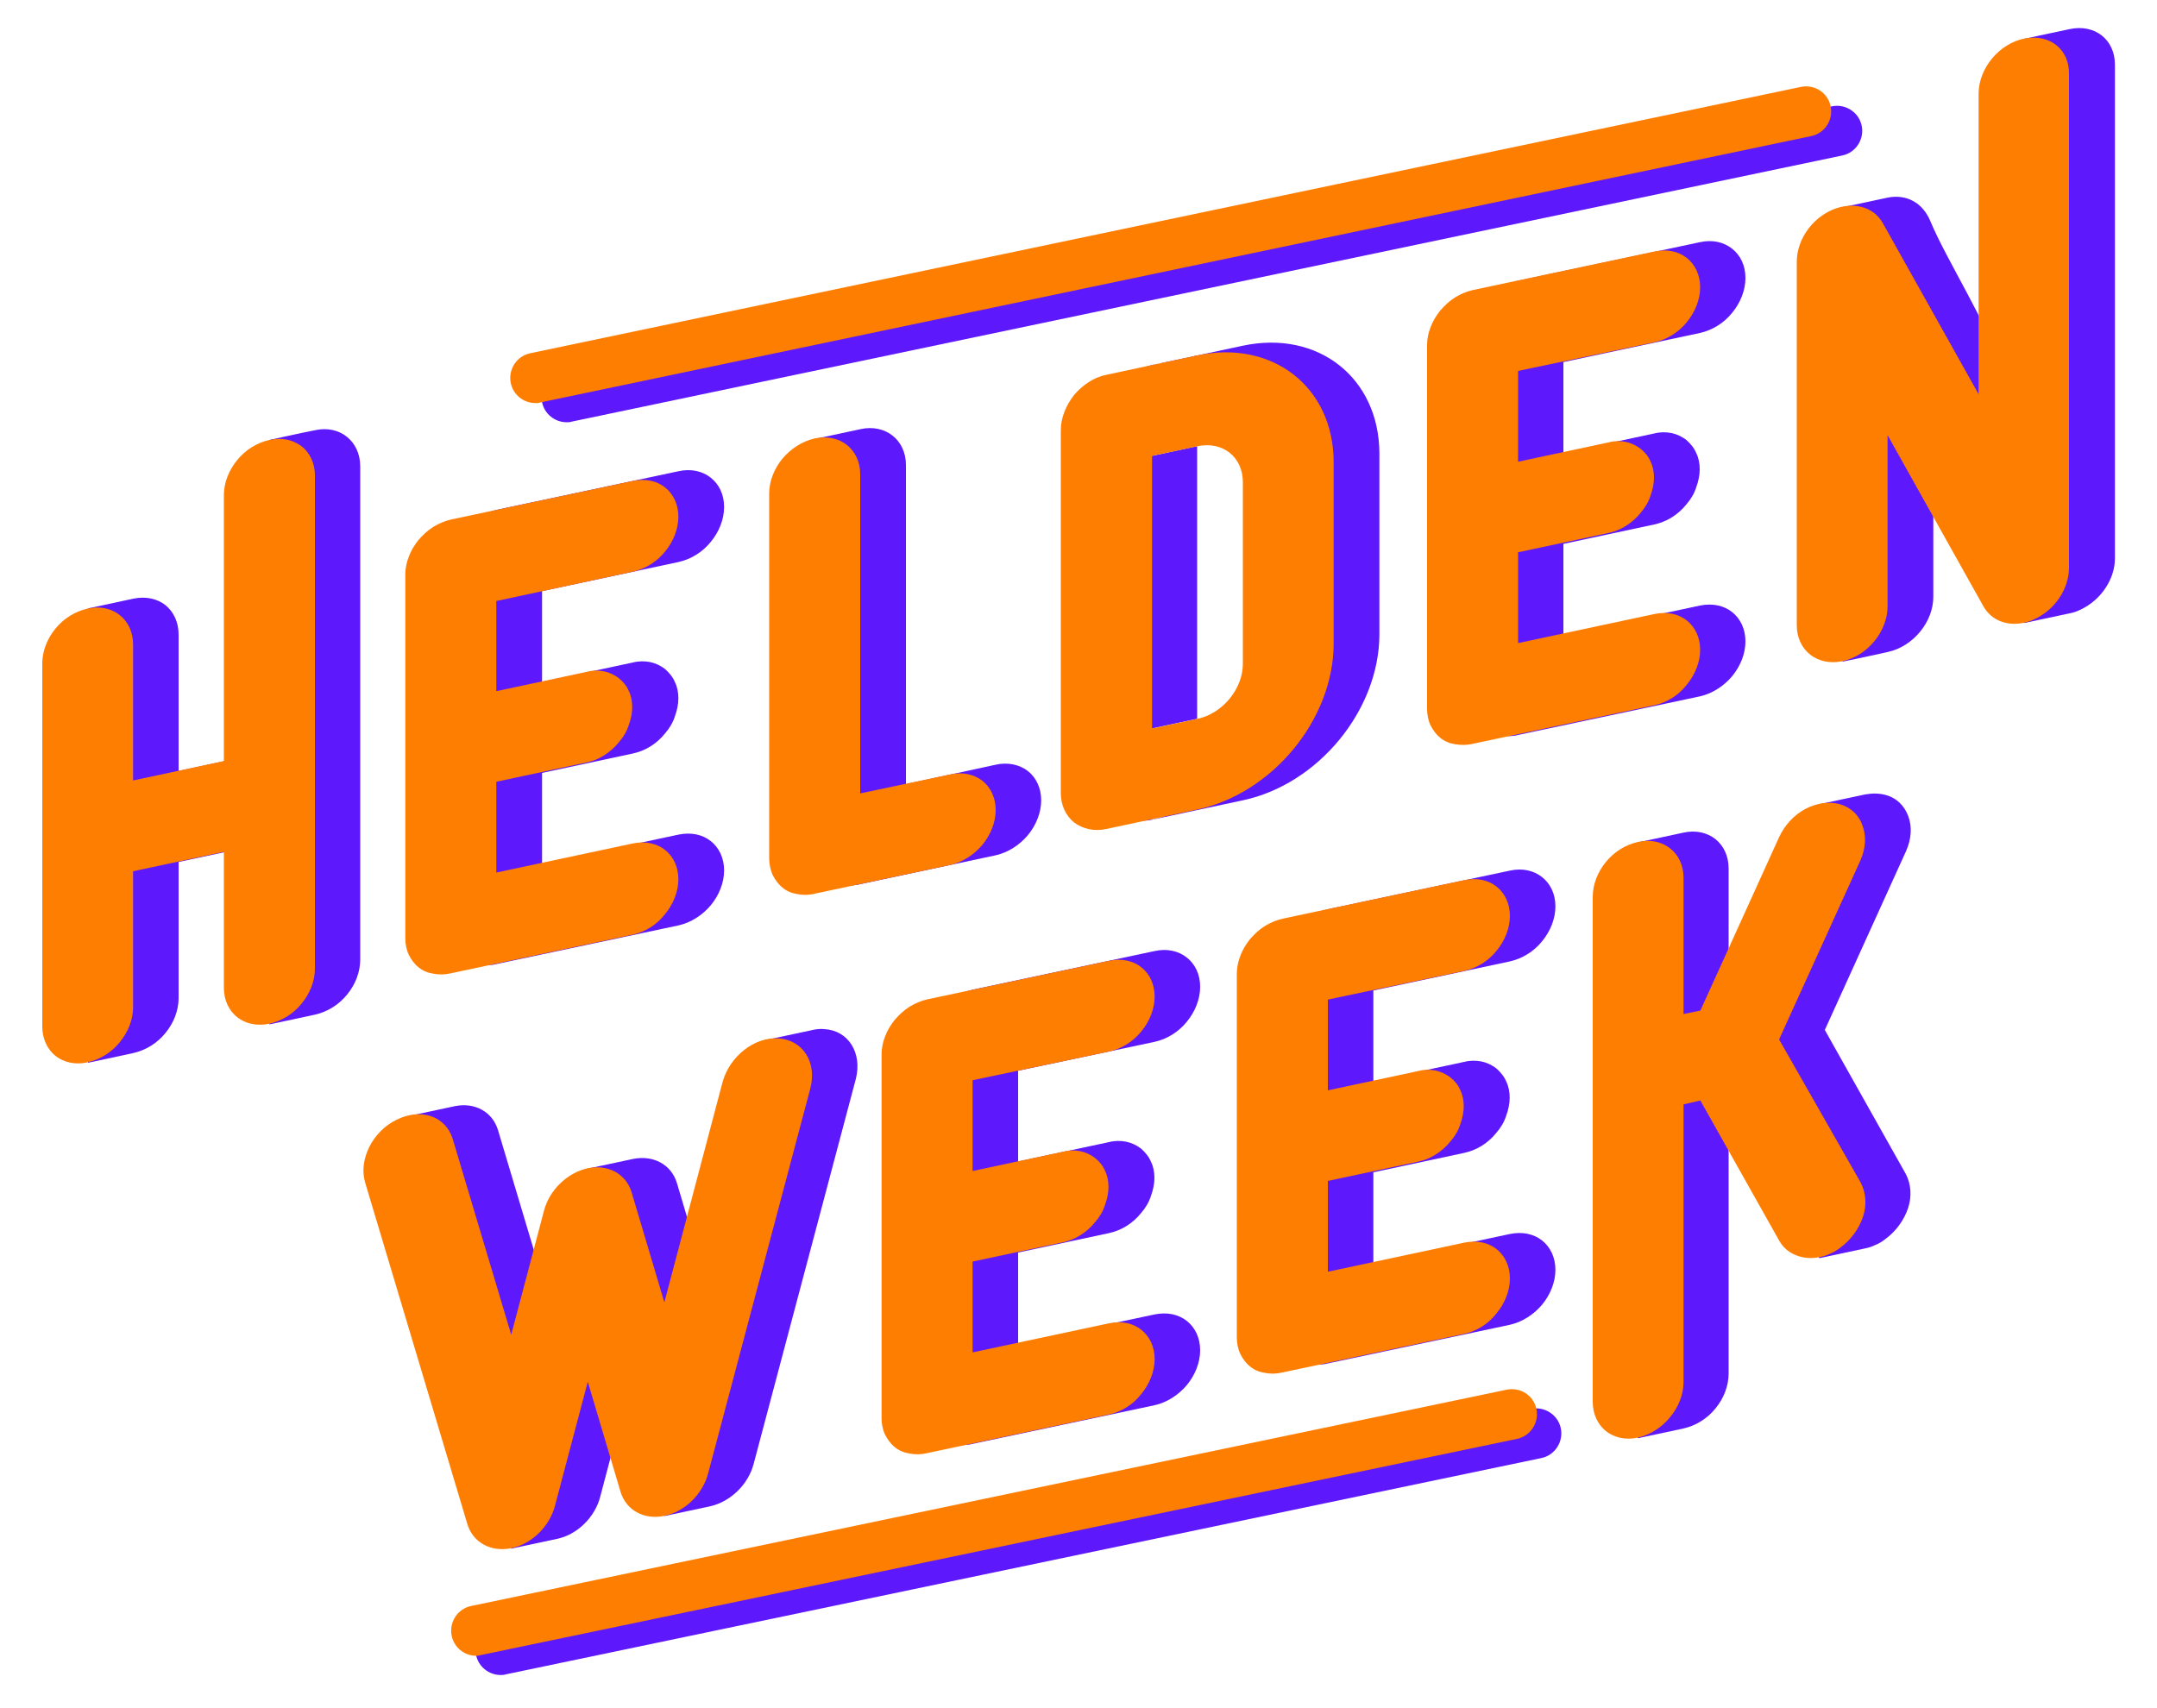 <?xml version="1.0" encoding="utf-8"?>
<!-- Generator: Adobe Illustrator 24.1.2, SVG Export Plug-In . SVG Version: 6.00 Build 0)  -->
<svg version="1.1" id="Layer_1" xmlns="http://www.w3.org/2000/svg" xmlns:xlink="http://www.w3.org/1999/xlink" x="0px" y="0px"
	 viewBox="0 0 1000 792" style="enable-background:new 0 0 1000 792;" xml:space="preserve">
<style type="text/css">
	.st0{fill:#5D19FC;}
	.st1{fill:#FD7E01;}
</style>
<g>
	<g>
		<path class="st0" d="M846,477.6l37.6-82.8c2.6-5.8,2.9-11.5,1.1-16.3c-1.8-4.8-5.3-8.5-10.6-9.9c-3-0.8-6.2-0.8-9.5-0.2l0,0
			l-21.1,4.5l-42.1,93.1v-63.3c0-5.9-2.4-10.6-6.1-13.6c-3.8-3-9.1-4.3-14.9-3c-5.8,1.3-21.1,4.5-21.1,4.5v276.3
			c0,0,15.2-3.2,21.1-4.5c5.8-1.3,11.1-4.6,14.9-9.3c3.8-4.6,6.1-10.4,6.1-16.2V508.1l42.1,75.3l21.1-4.5l0,0
			c1.6-0.3,3.2-0.8,4.8-1.6c1.6-0.6,3.2-1.6,4.6-2.7c5.1-3.7,8.8-9,10.6-14.4c1.8-5.4,1.4-11.2-1.1-15.9L846,477.6z"/>
		<path class="st1" d="M853,372.9c-5.1-1.4-10.9-0.5-16,2.2c-5.1,2.7-9.6,7.4-12.2,13.1l-36.5,80.4l-7.8,1.6V407
			c0-5.8-2.4-10.6-6.2-13.6s-9.1-4.3-14.9-3c-5.8,1.3-11.1,4.6-14.9,9.3c-3.8,4.6-6.1,10.4-6.1,16.2v234.1c0,5.8,2.4,10.6,6.1,13.6
			c3.8,3,9.1,4.3,14.9,3c5.8-1.3,11.1-4.8,14.9-9.5c3.8-4.6,6.2-10.4,6.2-16.2V512.1l7.8-1.8l36.5,64.9c1.9,3.4,4.6,5.6,8,6.9
			c3.2,1.3,7,1.6,10.9,0.8c1.6-0.3,3.2-0.8,4.8-1.6c1.6-0.6,3.2-1.6,4.6-2.7c5.1-3.7,8.8-9,10.6-14.4c1.8-5.4,1.4-11.2-1.1-15.9
			L824.8,482l37.6-82.8c2.6-5.8,2.9-11.5,1.1-16.3C862,378.2,858.3,374.5,853,372.9z"/>
	</g>
	<g>
		<path class="st0" d="M700,445.8c5.8-1.3,11.1-4.6,14.9-9.3c3.8-4.6,6.2-10.4,6.2-16.2c0-5.9-2.4-10.6-6.2-13.6
			c-3.8-3-9-4.3-14.9-3l-84.3,17.9c-2.7,0.6-5.6,1.8-8,3.4c-2.6,1.6-4.8,3.7-6.9,6.1c-1.9,2.4-3.5,5-4.5,7.8
			c-1.1,2.7-1.6,5.6-1.6,8.3v168.5c0,2.7,0.5,5.4,1.6,7.7c1,2.2,2.6,4.3,4.5,5.8c1.9,1.6,4.3,2.6,6.9,3.2c2.6,0.5,5.3,0.5,8-0.2
			l84.3-17.9c5.8-1.3,11.1-4.8,14.9-9.3c3.8-4.6,6.2-10.4,6.2-16.2s-2.4-10.6-6.2-13.6c-3.8-3-9-4.2-14.9-3l-63.3,13.5v-42.1l42.1-9
			c2.7-0.6,5.4-1.6,8-3.2c2.6-1.6,5-3.7,6.9-6.1c2.1-2.4,3.7-5.1,4.6-8c1-2.7,1.6-5.6,1.6-8.3l0,0l0,0c0-2.7-0.5-5.3-1.6-7.5
			c-1-2.4-2.6-4.3-4.6-6.1c-2.1-1.6-4.5-2.7-6.9-3.2c-2.6-0.5-5.3-0.5-8,0.2l-42.1,9v-42.1L700,445.8z"/>
		<path class="st1" d="M678.9,450.2c5.8-1.3,11.1-4.6,14.9-9.3c3.8-4.6,6.2-10.4,6.2-16.2c0-5.8-2.4-10.6-6.2-13.6
			c-3.8-3-9-4.2-14.9-3l-84.3,17.9c-2.7,0.6-5.6,1.8-8.2,3.4c-2.6,1.6-4.8,3.7-6.9,6.1c-1.9,2.4-3.5,5-4.5,7.8
			c-1.1,2.7-1.6,5.6-1.6,8.3v168.5c0,2.7,0.5,5.4,1.6,7.7c1.1,2.2,2.6,4.3,4.5,5.8c1.9,1.6,4.3,2.6,6.9,3c2.6,0.5,5.3,0.5,8.2-0.2
			l84.3-17.9c5.8-1.3,11.1-4.6,14.9-9.5c3.8-4.6,6.2-10.4,6.2-16.2s-2.4-10.6-6.2-13.6c-3.8-3-9-4.2-14.9-3l-63.3,13.5v-42.1l42.1-9
			c2.7-0.6,5.3-1.6,7.8-3.2c2.6-1.6,5-3.7,6.9-6.1c2.1-2.4,3.7-5.1,4.6-8c1-2.7,1.6-5.6,1.6-8.3l0,0l0,0c0-2.7-0.5-5.3-1.6-7.5
			c-1-2.4-2.6-4.3-4.6-5.9c-2.1-1.6-4.5-2.7-6.9-3.2c-2.6-0.5-5.3-0.5-7.8,0.2l-42.1,9v-42.1L678.9,450.2z"/>
	</g>
	<g>
		<path class="st0" d="M535.3,483.1c5.8-1.3,11.1-4.6,14.9-9.3c3.8-4.6,6.2-10.4,6.2-16.2c0-5.9-2.4-10.6-6.2-13.6
			c-3.8-3-9-4.3-14.9-3l-84.3,17.9c-2.7,0.6-5.6,1.8-8,3.4c-2.6,1.6-4.8,3.7-6.9,6.1c-1.9,2.4-3.5,5-4.5,7.8
			c-1.1,2.7-1.6,5.6-1.6,8.3v168.5c0,2.7,0.5,5.4,1.6,7.7c1,2.2,2.6,4.3,4.5,5.8c1.9,1.6,4.3,2.6,6.9,3.2c2.6,0.5,5.3,0.5,8-0.2
			l84.3-17.9c5.8-1.3,11.1-4.8,14.9-9.3c3.8-4.6,6.2-10.4,6.2-16.2s-2.4-10.6-6.2-13.6c-3.8-3-9-4.2-14.9-3L472,622.9v-42.1l42.1-9
			c2.7-0.6,5.4-1.6,8-3.2c2.6-1.6,5-3.7,6.9-6.1c2.1-2.4,3.7-5.1,4.6-8c1-2.7,1.6-5.6,1.6-8.3l0,0l0,0c0-2.7-0.5-5.3-1.6-7.5
			c-1-2.4-2.6-4.3-4.6-6.1c-2.1-1.6-4.5-2.7-6.9-3.2c-2.6-0.5-5.3-0.5-8,0.2l-42.1,9v-42.1L535.3,483.1z"/>
		<path class="st1" d="M514.2,487.6c5.8-1.3,11.1-4.6,14.9-9.3c3.8-4.6,6.2-10.4,6.2-16.2c0-5.8-2.4-10.6-6.2-13.6s-9-4.2-14.9-3
			l-84.3,17.9c-2.7,0.6-5.6,1.8-8.2,3.4c-2.6,1.6-4.8,3.7-6.9,6.1c-1.9,2.4-3.5,5-4.5,7.8c-1.1,2.7-1.6,5.6-1.6,8.3v168.5
			c0,2.7,0.5,5.4,1.6,7.7c1.1,2.2,2.6,4.3,4.5,5.8c1.9,1.6,4.3,2.6,6.9,3c2.6,0.5,5.3,0.5,8.2-0.2l84.3-17.9
			c5.8-1.3,11.1-4.6,14.9-9.5c3.8-4.6,6.2-10.4,6.2-16.2s-2.4-10.6-6.2-13.6c-3.8-3-9-4.2-14.9-3l-63.3,13.5V585l42.1-9
			c2.7-0.6,5.3-1.6,7.8-3.2c2.6-1.6,5-3.7,6.9-6.1c2.1-2.4,3.7-5.1,4.6-8c1-2.7,1.6-5.6,1.6-8.3l0,0l0,0c0-2.7-0.5-5.3-1.6-7.5
			c-1-2.4-2.6-4.3-4.6-5.9s-4.5-2.7-6.9-3.2c-2.6-0.5-5.3-0.5-7.8,0.2l-42.1,9v-42.1L514.2,487.6z"/>
	</g>
	<g>
		<path class="st0" d="M788.1,154.4c5.8-1.3,11.1-4.6,14.9-9.3c3.8-4.6,6.2-10.4,6.2-16.2c0-5.9-2.4-10.6-6.2-13.6
			c-3.8-3-9-4.3-14.9-3l-84.3,17.9c-2.7,0.6-5.6,1.8-8,3.4c-2.6,1.6-4.8,3.7-6.9,6.1c-1.9,2.4-3.5,5-4.5,7.8
			c-1.1,2.7-1.6,5.6-1.6,8.3v168.5c0,2.7,0.5,5.4,1.6,7.7c1,2.2,2.6,4.3,4.5,5.8c1.9,1.6,4.3,2.6,6.9,3.2c2.6,0.5,5.3,0.5,8-0.2
			l84.3-17.9c5.8-1.3,11.1-4.8,14.9-9.3c3.8-4.6,6.2-10.4,6.2-16.2c0-5.8-2.4-10.6-6.2-13.6s-9-4.2-14.9-3l-63.3,13.5v-42.1l42.1-9
			c2.7-0.6,5.4-1.6,8-3.2c2.6-1.6,5-3.7,6.9-6.1c2.1-2.4,3.7-5.1,4.6-8c1-2.7,1.6-5.6,1.6-8.3l0,0l0,0c0-2.7-0.5-5.3-1.6-7.5
			c-1-2.4-2.6-4.3-4.6-6.1c-2.1-1.6-4.5-2.7-6.9-3.2c-2.6-0.5-5.3-0.5-8,0.2l-42.1,9v-42.1L788.1,154.4z"/>
		<path class="st1" d="M767.1,158.7c5.8-1.3,11.1-4.6,14.9-9.3c3.8-4.6,6.2-10.4,6.2-16.2c0-5.8-2.4-10.6-6.2-13.6s-9-4.2-14.9-3
			l-84.3,17.9c-2.7,0.6-5.6,1.8-8.2,3.4c-2.6,1.6-4.8,3.7-6.9,6.1c-1.9,2.4-3.5,5-4.5,7.8c-1.1,2.7-1.6,5.6-1.6,8.3v168.5
			c0,2.7,0.5,5.4,1.6,7.7c1.1,2.2,2.6,4.3,4.5,5.8c1.9,1.6,4.3,2.6,6.9,3s5.3,0.5,8.2-0.2l84.3-17.9c5.8-1.3,11.1-4.6,14.9-9.5
			c3.8-4.6,6.2-10.4,6.2-16.2s-2.4-10.6-6.2-13.6c-3.8-3-9-4.2-14.9-3l-63.3,13.5v-42.1l42.1-9c2.7-0.6,5.3-1.6,7.8-3.2
			c2.6-1.6,5-3.7,6.9-6.1c2.1-2.4,3.7-5.1,4.6-8c1-2.7,1.6-5.6,1.6-8.3l0,0l0,0c0-2.7-0.5-5.3-1.6-7.5c-1-2.4-2.6-4.3-4.6-5.9
			c-2.1-1.6-4.5-2.7-6.9-3.2c-2.6-0.5-5.3-0.5-7.8,0.2l-42.1,9v-42.1L767.1,158.7z"/>
	</g>
	<g>
		<path class="st0" d="M959.5,13.5c-11.5,2.4-21,4.5-21,4.5l-21.1,165c0,0,14.6,3.5,9.6-14.1c-4.8-17.3-25-49.2-32-66.2
			c-3.7-9-11.4-12.7-19.7-11.1l0,0l-21.1,4.5v210.7c0,0,9.5-1.9,21.1-4.5c11.7-2.6,21-13.9,21-25.6v-79.3l42.1,75.3v16.2l21.1-4.5
			c1.6-0.3,3.2-0.8,4.8-1.6c9.5-4.3,16.2-14.1,16.2-23.9V30C980.5,18.3,971.1,11,959.5,13.5z"/>
		<g>
			<path class="st1" d="M938.4,17.9c-11.7,2.4-21.1,13.9-21.1,25.5v139.4l-44.4-79.3c-4.3-7.8-14.1-10.3-23.7-6.1
				c-9.6,4.3-16.2,14.1-16.2,24v168.5c0,11.7,9.5,19.1,21.1,16.7c11.7-2.4,21-13.9,21-25.5v-79.3l44.4,79.3
				c3.7,6.6,10.9,9.3,18.7,7.7c1.6-0.3,3.2-0.8,4.8-1.6c9.6-4.3,16.2-14.1,16.2-24V34.5C959.5,22.8,950.1,15.5,938.4,17.9z"/>
		</g>
	</g>
	<g>
		<g>
			<path class="st0" d="M576.2,160.3l-42.1,9c-5.6,1.1-11.1,4.6-14.9,9.3c-3.8,4.8-6.2,10.7-6.2,16.2v21l21.1-4.5v-42.1
				c34.9-7.4,63.1,14.9,63.3,49.8v84.3c0,34.9-28.4,69.2-63.3,76.7v-42.1l-21.1,4.5v21.1c0,5.6,2.2,10.6,6.2,13.6
				c3.8,3,9.3,4.2,14.9,3l42.1-9c34.9-7.4,63.1-41.7,63.3-76.7v-84.3C639.3,175.2,611.1,152.9,576.2,160.3z"/>
			<polygon class="st0" points="555,206.9 534,211.4 534,337.8 555,333.3 			"/>
		</g>
		<path class="st1" d="M555,164.8l-42.1,9c-5.6,1.1-10.9,4.6-14.9,9.3c-3.8,4.8-6.2,10.7-6.2,16.2v168.5c0,5.4,2.2,10.4,6.2,13.6
			c4,3,9.3,4.2,14.9,3l42.1-9c34.9-7.5,63.1-41.7,63.3-76.7v-84.3C618.3,179.5,590,157.4,555,164.8z M576.2,307.8
			c0,11.7-9.5,23.1-21,25.5l-21.1,4.5V211.4l21.1-4.5c11.7-2.4,21,5,21,16.7V307.8z"/>
	</g>
	<g>
		<path class="st0" d="M461.6,354.6l-20.8,4.5l-20.8,4.5v-148c0-5.8-2.4-10.6-6.2-13.6c-3.8-3-9.1-4.3-14.9-3
			c-5.8,1.3-21.1,4.5-21.1,4.5v190.2c0,2.7,0.5,5.4,1.6,7.7c1.1,2.2,2.6,4.3,4.5,5.8c1.9,1.6,4.3,2.6,6.9,3c2.6,0.5,5.3,0.5,8-0.2
			l31.4-6.7l31.4-6.7c5.8-1.3,11.1-4.8,14.9-9.3c3.8-4.6,6.2-10.4,6.2-16.2c0-5.8-2.4-10.6-6.2-13.6
			C472.7,354.6,467.4,353.3,461.6,354.6z"/>
		<path class="st1" d="M440.5,359.1l-41.7,8.8v-148c0-5.8-2.4-10.6-6.2-13.6c-3.8-3-9.1-4.2-14.9-3c-5.8,1.3-11.1,4.8-14.9,9.3
			c-3.8,4.6-6.2,10.4-6.2,16.2v169.2c0,2.7,0.6,5.4,1.6,7.7c1.1,2.2,2.6,4.3,4.6,5.9c1.9,1.6,4.3,2.6,6.9,3c2.6,0.5,5.3,0.5,8-0.2
			l62.8-13.3c5.8-1.3,11.1-4.8,14.9-9.3c3.8-4.6,6.2-10.4,6.2-16.2c0-5.8-2.4-10.6-6.2-13.6C451.5,359.1,446.4,357.8,440.5,359.1z"
			/>
	</g>
	<g>
		<path class="st0" d="M382.2,477.2c-1.9-0.2-4,0-5.9,0.5l0,0l-21.1,4.5L329,599.6l-15.2-51.1c-2.6-8.5-10.9-13-20.3-11.1l-21.1,4.5
			v18.3l-14.4,54.6l-27.1-90.7c-2.6-8.7-10.9-13-19.9-11.2l0,0l-21.1,4.5l47.1,200.7l21.1-4.5c9.5-1.9,17.8-10.1,20.2-19.7
			l15.2-57.5L308,703l21.1-4.5c9.5-2.1,17.8-10.1,20.3-19.7l47.4-178.6C399.8,488.1,393.2,477.8,382.2,477.2z"/>
		<path class="st1" d="M361,481.5c-11.2-0.8-22.7,8.3-26,20.2l0,0L308,603.9l-15.2-51.1c-2.6-8.5-10.9-13-20.3-11.1
			c-9.5,2.1-17.8,10.1-20.3,19.7l-15.2,57.5l-27.1-90.7c-3.2-10.6-14.7-14.6-26-9c-11.2,5.4-17.8,18.6-14.6,29.2l47.4,158.4
			c2.6,8.5,10.9,13,20.3,11.1c9.5-1.9,17.8-10.1,20.3-19.7l15.2-57.5l15.2,51.1c2.6,8.5,10.9,13.1,20.3,11.1
			c9.5-1.9,17.8-10.1,20.3-19.7l47.4-178.6C378.8,492.5,372.2,482.3,361,481.5z"/>
	</g>
	<g>
		<path class="st0" d="M314.6,260.6c5.8-1.3,11.1-4.6,14.9-9.3c3.8-4.6,6.2-10.4,6.2-16.2c0-5.9-2.4-10.6-6.2-13.6
			c-3.8-3-9-4.3-14.9-3l-84.3,17.9c-2.7,0.6-5.6,1.8-8,3.4c-2.6,1.6-4.8,3.7-6.9,6.1c-1.9,2.4-3.5,5-4.5,7.8
			c-1.1,2.7-1.6,5.6-1.6,8.3v168.5c0,2.7,0.5,5.4,1.6,7.7c1,2.2,2.6,4.3,4.5,5.8c1.9,1.6,4.3,2.6,6.9,3.2c2.6,0.5,5.3,0.5,8-0.2
			l84.3-17.9c5.8-1.3,11.1-4.8,14.9-9.3c3.8-4.6,6.2-10.4,6.2-16.2c0-5.8-2.4-10.6-6.2-13.6c-3.8-3-9-4.2-14.9-3l-63.3,13.5v-42.1
			l42.1-9c2.7-0.6,5.4-1.6,8-3.2c2.6-1.6,5-3.7,6.9-6.1c2.1-2.4,3.7-5.1,4.6-8c1-2.7,1.6-5.6,1.6-8.3l0,0l0,0c0-2.7-0.5-5.3-1.6-7.5
			c-1-2.4-2.6-4.3-4.6-6.1c-2.1-1.6-4.5-2.7-6.9-3.2c-2.6-0.5-5.3-0.5-8,0.2l-42.1,9v-42.1L314.6,260.6z"/>
		<path class="st1" d="M293.4,265.1c5.8-1.3,11.1-4.6,14.9-9.3c3.8-4.6,6.2-10.4,6.2-16.2c0-5.8-2.4-10.6-6.2-13.6
			c-3.8-3-9-4.2-14.9-3l-84.3,17.9c-2.7,0.6-5.6,1.8-8.2,3.4c-2.6,1.6-4.8,3.7-6.9,6.1c-1.9,2.4-3.5,5-4.5,7.8
			c-1.1,2.7-1.6,5.6-1.6,8.3V435c0,2.7,0.5,5.4,1.6,7.7c1.1,2.2,2.6,4.3,4.5,5.8c1.9,1.6,4.3,2.6,6.9,3c2.6,0.5,5.3,0.5,8.2-0.2
			l84.3-17.9c5.8-1.3,11.1-4.6,14.9-9.5c3.8-4.6,6.2-10.4,6.2-16.2c0-5.8-2.4-10.6-6.2-13.6c-3.8-3-9-4.2-14.9-3l-63.3,13.5v-42.1
			l42.1-9c2.7-0.6,5.3-1.6,7.8-3.2s5-3.7,6.9-6.1c2.1-2.4,3.7-5.1,4.6-8c1-2.7,1.6-5.6,1.6-8.3l0,0l0,0c0-2.7-0.5-5.3-1.6-7.5
			c-1-2.4-2.6-4.3-4.6-5.9s-4.5-2.7-6.9-3.2c-2.6-0.5-5.3-0.5-7.8,0.2l-42.1,9v-41.8L293.4,265.1z"/>
	</g>
	<g>
		<path class="st0" d="M146,199.5c-5.8,1.1-21.1,4.5-21.1,4.5v144.5l-42.1,9v-63.3c0-5.8-2.4-10.6-6.1-13.6c-3.8-3-9.1-4.2-14.9-3
			c-5.8,1.3-21,4.5-21,4.5v210.7c0,0,15.2-3.2,21-4.5c5.8-1.3,11.1-4.6,14.9-9.3c3.8-4.6,6.1-10.4,6.1-16.2v-63.1l42.1-9v84.3
			c0,0,15.2-3.2,21.1-4.5c5.8-1.3,11.1-4.6,14.9-9.3c3.8-4.6,6.1-10.4,6.1-16.2V216.2c0-5.8-2.4-10.6-6.1-13.6
			C157.1,199.5,151.8,198.2,146,199.5z"/>
		<path class="st1" d="M124.9,204c-5.8,1.3-11.1,4.6-14.9,9.3c-3.8,4.6-6.2,10.4-6.2,16.2v123.4l-42.1,9v-63.1
			c0-5.8-2.4-10.6-6.2-13.6c-3.8-3-9.1-4.3-14.9-3c-5.8,1.3-11.1,4.6-14.9,9.3c-3.8,4.6-6.1,10.4-6.1,16.2V476
			c0,5.8,2.4,10.6,6.1,13.6c3.8,3,9.1,4.3,14.9,3c5.8-1.3,11.1-4.6,14.9-9.3c3.8-4.6,6.2-10.4,6.2-16.2v-63.1l42.1-9v63.1
			c0,5.8,2.4,10.6,6.2,13.6s9.1,4.2,14.9,3c5.8-1.3,11.1-4.6,14.9-9.3c3.8-4.6,6.2-10.4,6.2-16.2V220.5c0-5.8-2.4-10.6-6.2-13.6
			C135.9,204,130.8,202.7,124.9,204z"/>
	</g>
	<path class="st0" d="M262.7,195.8c-5.4,0-10.3-3.8-11.4-9.3c-1.3-6.2,2.7-12.5,9-13.8L849.3,49.3c6.2-1.3,12.5,2.7,13.8,9
		c1.3,6.2-2.7,12.5-9,13.8L265.1,195.5C264.3,195.8,263.5,195.8,262.7,195.8z"/>
	<path class="st1" d="M248.2,186.9c-5.4,0-10.3-3.8-11.4-9.3c-1.3-6.2,2.7-12.5,9-13.8L834.9,40.3c6.4-1.3,12.5,2.7,13.8,9
		s-2.7,12.5-9,13.8L250.6,186.6C249.8,186.9,249,186.9,248.2,186.9z"/>
	<path class="st0" d="M232.1,776.7c-5.4,0-10.3-3.8-11.4-9.3c-1.3-6.2,2.7-12.5,9-13.8l480.1-100.3c6.2-1.3,12.5,2.7,13.8,9
		c1.3,6.2-2.7,12.5-9,13.8L234.5,776.4C233.7,776.7,232.7,776.7,232.1,776.7z"/>
	<path class="st1" d="M220.8,767.8c-5.4,0-10.3-3.8-11.4-9.3c-1.3-6.2,2.7-12.5,9-13.8l480.1-100.3c6.4-1.3,12.5,2.7,13.8,9
		c1.3,6.2-2.7,12.5-9,13.8L223.2,767.4C222.4,767.6,221.6,767.8,220.8,767.8z"/>
</g>
</svg>
